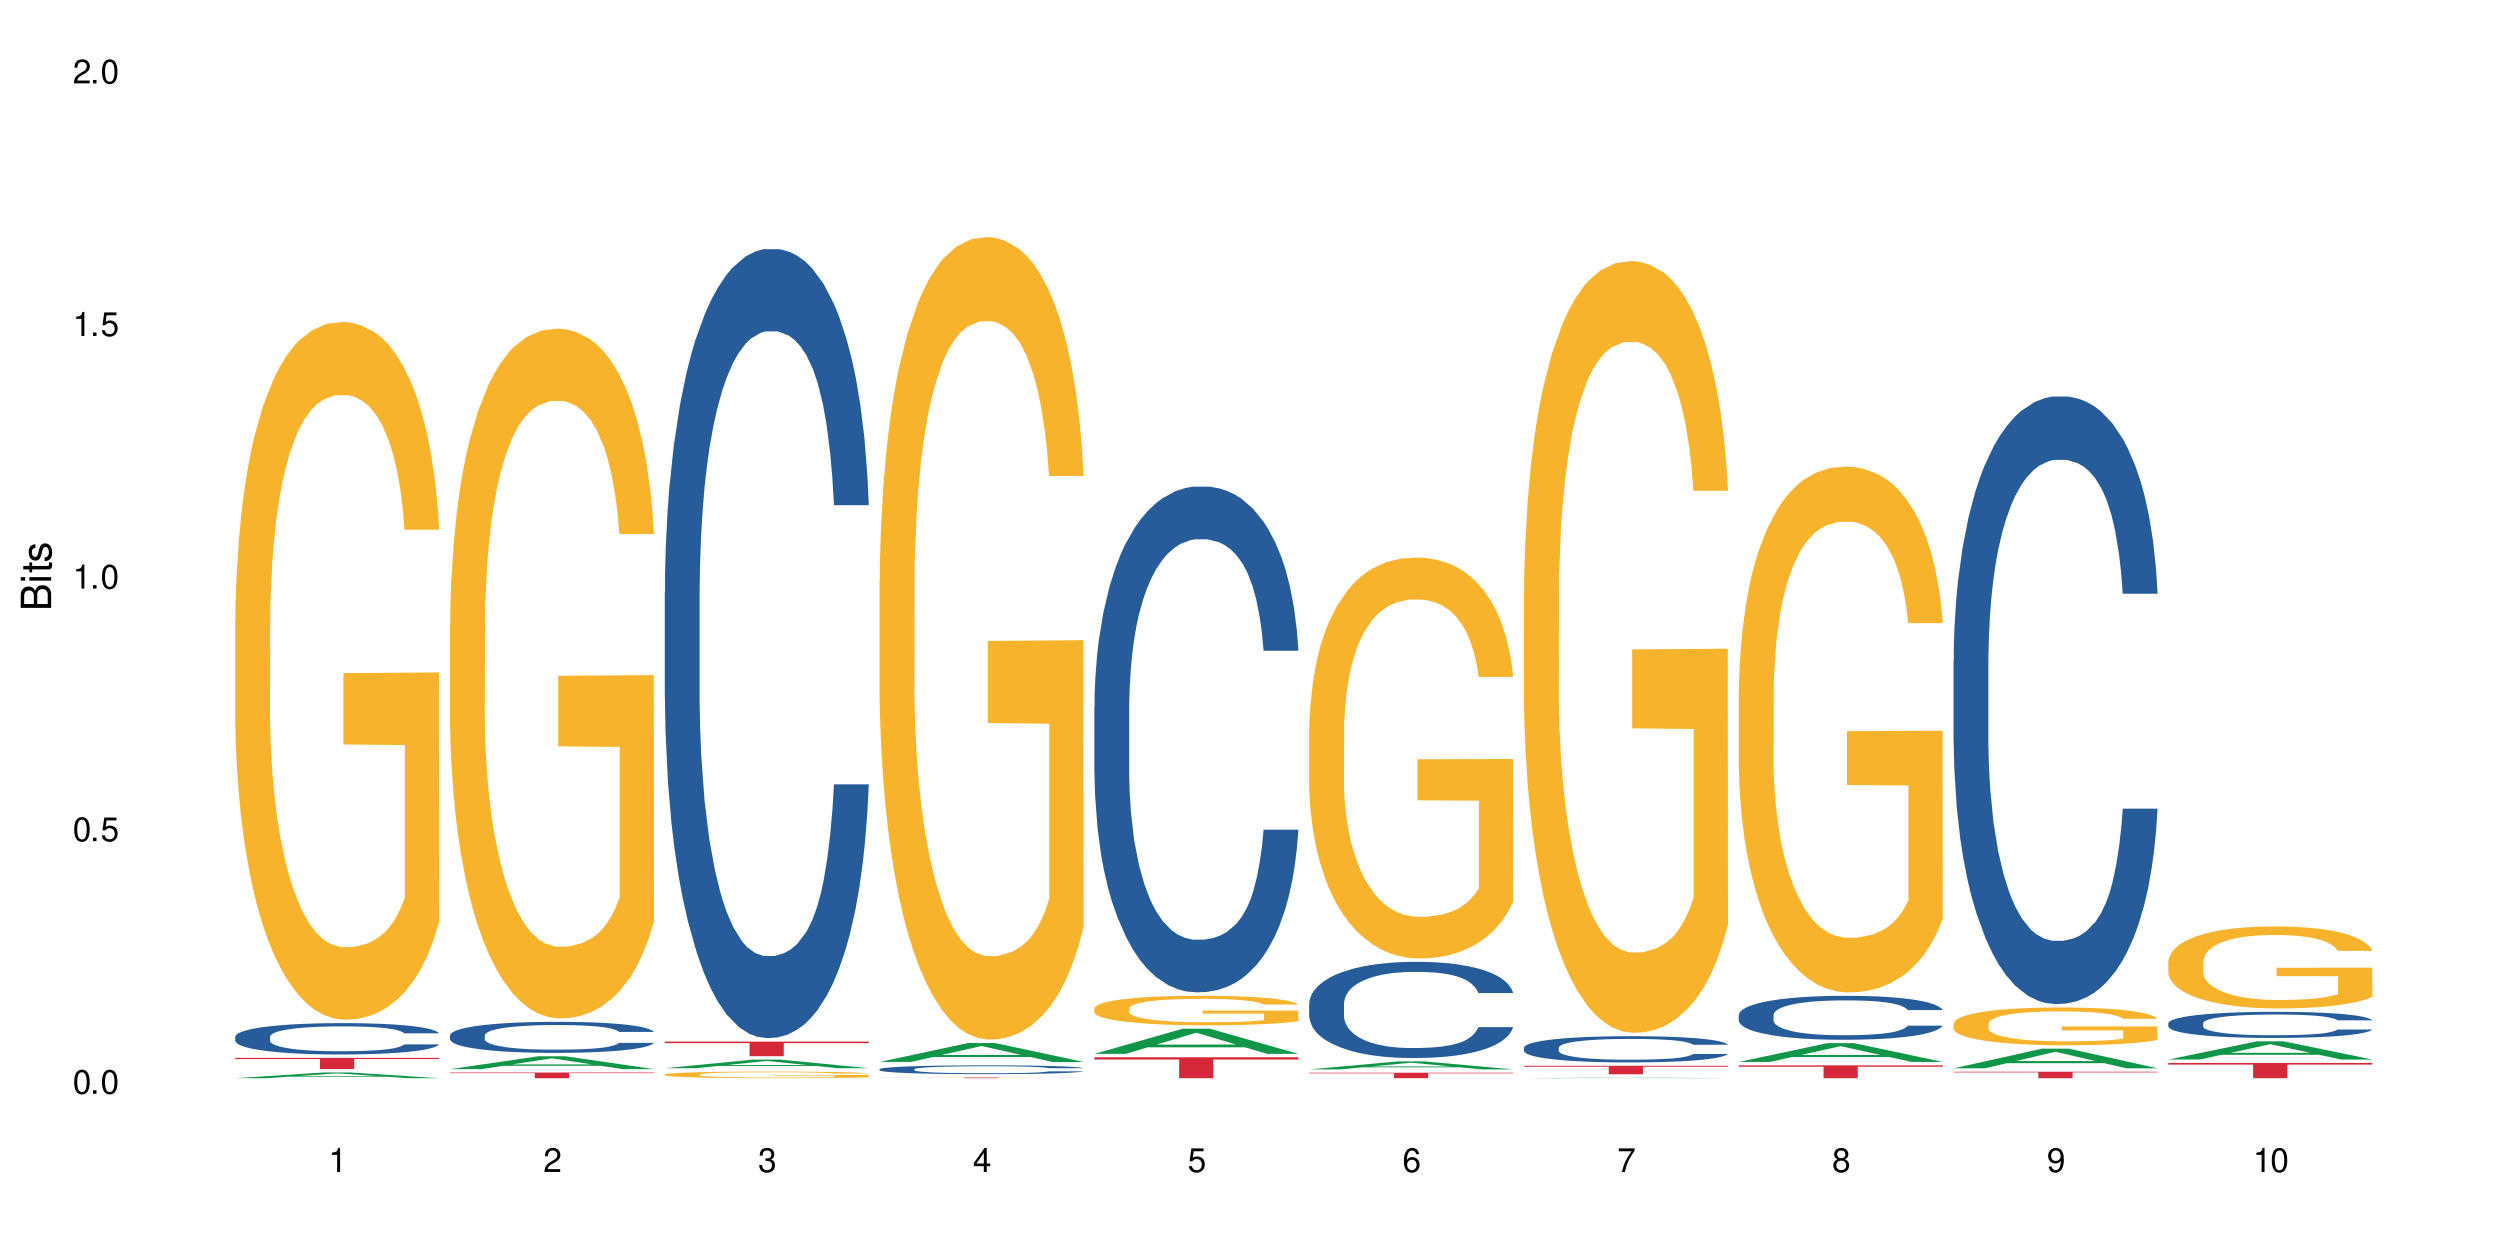 <?xml version="1.0" encoding="UTF-8"?>
<svg xmlns="http://www.w3.org/2000/svg" xmlns:xlink="http://www.w3.org/1999/xlink" width="720" height="360" viewBox="0 0 720 360">
<defs>
<g>
<g id="glyph-0-0">
</g>
<g id="glyph-0-1">
<path d="M 2.641 -6.938 C 2 -6.938 1.422 -6.656 1.078 -6.172 C 0.641 -5.562 0.406 -4.641 0.406 -3.359 C 0.406 -1.016 1.188 0.219 2.641 0.219 C 4.078 0.219 4.859 -1.016 4.859 -3.297 C 4.859 -4.641 4.656 -5.547 4.203 -6.172 C 3.844 -6.656 3.281 -6.938 2.641 -6.938 Z M 2.641 -6.188 C 3.547 -6.188 4 -5.25 4 -3.375 C 4 -1.406 3.562 -0.484 2.625 -0.484 C 1.734 -0.484 1.281 -1.438 1.281 -3.344 C 1.281 -5.25 1.734 -6.188 2.641 -6.188 Z M 2.641 -6.188 "/>
</g>
<g id="glyph-0-2">
<path d="M 1.828 -1 L 0.828 -1 L 0.828 0 L 1.828 0 Z M 1.828 -1 "/>
</g>
<g id="glyph-0-3">
<path d="M 4.562 -6.797 L 1.062 -6.797 L 0.547 -3.094 L 1.328 -3.094 C 1.719 -3.562 2.047 -3.734 2.578 -3.734 C 3.484 -3.734 4.062 -3.109 4.062 -2.094 C 4.062 -1.125 3.484 -0.531 2.578 -0.531 C 1.828 -0.531 1.375 -0.906 1.188 -1.672 L 0.328 -1.672 C 0.453 -1.109 0.547 -0.844 0.75 -0.594 C 1.125 -0.078 1.828 0.219 2.594 0.219 C 3.969 0.219 4.922 -0.781 4.922 -2.219 C 4.922 -3.562 4.031 -4.484 2.719 -4.484 C 2.25 -4.484 1.859 -4.359 1.469 -4.062 L 1.734 -5.969 L 4.562 -5.969 Z M 4.562 -6.797 "/>
</g>
<g id="glyph-0-4">
<path d="M 2.484 -4.938 L 2.484 0 L 3.328 0 L 3.328 -6.938 L 2.766 -6.938 C 2.469 -5.875 2.281 -5.734 0.984 -5.562 L 0.984 -4.938 Z M 2.484 -4.938 "/>
</g>
<g id="glyph-0-5">
<path d="M 4.859 -0.828 L 1.281 -0.828 C 1.359 -1.406 1.672 -1.781 2.5 -2.281 L 3.469 -2.828 C 4.406 -3.344 4.906 -4.062 4.906 -4.906 C 4.906 -5.484 4.672 -6.031 4.266 -6.406 C 3.859 -6.766 3.375 -6.938 2.719 -6.938 C 1.859 -6.938 1.219 -6.625 0.844 -6.031 C 0.609 -5.672 0.5 -5.234 0.484 -4.531 L 1.328 -4.531 C 1.359 -5.016 1.406 -5.281 1.531 -5.516 C 1.75 -5.938 2.188 -6.203 2.703 -6.203 C 3.469 -6.203 4.031 -5.641 4.031 -4.891 C 4.031 -4.344 3.719 -3.859 3.125 -3.516 L 2.234 -3 C 0.812 -2.172 0.406 -1.531 0.328 -0.016 L 4.859 -0.016 Z M 4.859 -0.828 "/>
</g>
<g id="glyph-0-6">
<path d="M 2.125 -3.188 L 2.578 -3.188 C 3.5 -3.188 3.984 -2.766 3.984 -1.922 C 3.984 -1.062 3.469 -0.531 2.594 -0.531 C 1.656 -0.531 1.203 -1 1.156 -2.016 L 0.312 -2.016 C 0.344 -1.453 0.438 -1.094 0.609 -0.781 C 0.953 -0.109 1.625 0.219 2.547 0.219 C 3.953 0.219 4.859 -0.625 4.859 -1.938 C 4.859 -2.828 4.516 -3.297 3.703 -3.594 C 4.344 -3.844 4.656 -4.328 4.656 -5.031 C 4.656 -6.219 3.875 -6.938 2.578 -6.938 C 1.203 -6.938 0.484 -6.172 0.453 -4.703 L 1.297 -4.703 C 1.312 -5.125 1.344 -5.359 1.453 -5.578 C 1.641 -5.969 2.062 -6.203 2.594 -6.203 C 3.344 -6.203 3.797 -5.75 3.797 -5 C 3.797 -4.516 3.609 -4.219 3.25 -4.047 C 3.016 -3.953 2.703 -3.922 2.125 -3.906 Z M 2.125 -3.188 "/>
</g>
<g id="glyph-0-7">
<path d="M 3.141 -1.672 L 3.141 0 L 3.984 0 L 3.984 -1.672 L 4.984 -1.672 L 4.984 -2.438 L 3.984 -2.438 L 3.984 -6.938 L 3.359 -6.938 L 0.266 -2.578 L 0.266 -1.672 Z M 3.141 -2.438 L 1 -2.438 L 3.141 -5.5 Z M 3.141 -2.438 "/>
</g>
<g id="glyph-0-8">
<path d="M 4.781 -5.125 C 4.609 -6.266 3.891 -6.938 2.844 -6.938 C 2.094 -6.938 1.422 -6.578 1.031 -5.953 C 0.594 -5.266 0.406 -4.422 0.406 -3.172 C 0.406 -2 0.578 -1.25 0.984 -0.641 C 1.359 -0.078 1.953 0.219 2.703 0.219 C 3.984 0.219 4.922 -0.75 4.922 -2.094 C 4.922 -3.375 4.062 -4.281 2.844 -4.281 C 2.172 -4.281 1.641 -4.031 1.281 -3.516 C 1.281 -5.234 1.828 -6.188 2.797 -6.188 C 3.391 -6.188 3.797 -5.797 3.938 -5.125 Z M 2.734 -3.531 C 3.547 -3.531 4.062 -2.953 4.062 -2.031 C 4.062 -1.156 3.484 -0.531 2.703 -0.531 C 1.922 -0.531 1.328 -1.188 1.328 -2.078 C 1.328 -2.938 1.906 -3.531 2.734 -3.531 Z M 2.734 -3.531 "/>
</g>
<g id="glyph-0-9">
<path d="M 4.984 -6.797 L 0.438 -6.797 L 0.438 -5.969 L 4.109 -5.969 C 2.5 -3.656 1.828 -2.234 1.328 0 L 2.219 0 C 2.594 -2.172 3.453 -4.047 4.984 -6.094 Z M 4.984 -6.797 "/>
</g>
<g id="glyph-0-10">
<path d="M 3.75 -3.656 C 4.469 -4.094 4.688 -4.438 4.688 -5.078 C 4.688 -6.172 3.844 -6.938 2.641 -6.938 C 1.438 -6.938 0.594 -6.172 0.594 -5.094 C 0.594 -4.438 0.812 -4.094 1.516 -3.656 C 0.734 -3.266 0.359 -2.703 0.359 -1.922 C 0.359 -0.656 1.281 0.219 2.641 0.219 C 3.984 0.219 4.922 -0.656 4.922 -1.922 C 4.922 -2.703 4.531 -3.266 3.75 -3.656 Z M 2.641 -6.188 C 3.359 -6.188 3.812 -5.75 3.812 -5.062 C 3.812 -4.406 3.344 -3.984 2.641 -3.984 C 1.922 -3.984 1.453 -4.406 1.453 -5.078 C 1.453 -5.75 1.922 -6.188 2.641 -6.188 Z M 2.641 -3.266 C 3.484 -3.266 4.062 -2.719 4.062 -1.906 C 4.062 -1.078 3.484 -0.531 2.625 -0.531 C 1.797 -0.531 1.219 -1.094 1.219 -1.906 C 1.219 -2.719 1.781 -3.266 2.641 -3.266 Z M 2.641 -3.266 "/>
</g>
<g id="glyph-0-11">
<path d="M 0.516 -1.578 C 0.672 -0.453 1.406 0.219 2.438 0.219 C 3.188 0.219 3.859 -0.141 4.266 -0.766 C 4.688 -1.453 4.891 -2.297 4.891 -3.547 C 4.891 -4.719 4.703 -5.453 4.312 -6.078 C 3.938 -6.641 3.344 -6.938 2.594 -6.938 C 1.297 -6.938 0.359 -5.969 0.359 -4.625 C 0.359 -3.344 1.234 -2.453 2.453 -2.453 C 3.094 -2.453 3.578 -2.672 4.016 -3.203 C 4 -1.484 3.469 -0.531 2.5 -0.531 C 1.906 -0.531 1.484 -0.906 1.359 -1.578 Z M 2.578 -6.203 C 3.375 -6.203 3.969 -5.531 3.969 -4.641 C 3.969 -3.797 3.391 -3.188 2.547 -3.188 C 1.734 -3.188 1.234 -3.766 1.234 -4.688 C 1.234 -5.562 1.797 -6.203 2.578 -6.203 Z M 2.578 -6.203 "/>
</g>
<g id="glyph-1-0">
</g>
<g id="glyph-1-1">
<path d="M 0 -0.953 L 0 -4.891 C 0 -5.719 -0.234 -6.344 -0.734 -6.797 C -1.188 -7.234 -1.812 -7.469 -2.5 -7.469 C -3.547 -7.469 -4.188 -7 -4.625 -5.875 C -4.984 -6.688 -5.625 -7.094 -6.531 -7.094 C -7.172 -7.094 -7.734 -6.859 -8.141 -6.391 C -8.562 -5.922 -8.75 -5.344 -8.75 -4.5 L -8.75 -0.953 Z M -4.984 -2.062 L -7.766 -2.062 L -7.766 -4.219 C -7.766 -4.844 -7.688 -5.203 -7.453 -5.5 C -7.219 -5.812 -6.859 -5.969 -6.375 -5.969 C -5.891 -5.969 -5.531 -5.812 -5.297 -5.5 C -5.062 -5.203 -4.984 -4.844 -4.984 -4.219 Z M -0.984 -2.062 L -4 -2.062 L -4 -4.781 C -4 -5.766 -3.438 -6.359 -2.484 -6.359 C -1.547 -6.359 -0.984 -5.766 -0.984 -4.781 Z M -0.984 -2.062 "/>
</g>
<g id="glyph-1-2">
<path d="M -6.281 -1.797 L -6.281 -0.797 L 0 -0.797 L 0 -1.797 Z M -8.75 -1.797 L -8.75 -0.797 L -7.484 -0.797 L -7.484 -1.797 Z M -8.75 -1.797 "/>
</g>
<g id="glyph-1-3">
<path d="M -6.281 -3.047 L -6.281 -2.016 L -8.016 -2.016 L -8.016 -1.016 L -6.281 -1.016 L -6.281 -0.172 L -5.469 -0.172 L -5.469 -1.016 L -0.719 -1.016 C -0.078 -1.016 0.281 -1.453 0.281 -2.234 C 0.281 -2.5 0.25 -2.719 0.188 -3.047 L -0.641 -3.047 C -0.609 -2.906 -0.594 -2.766 -0.594 -2.562 C -0.594 -2.141 -0.719 -2.016 -1.156 -2.016 L -5.469 -2.016 L -5.469 -3.047 Z M -6.281 -3.047 "/>
</g>
<g id="glyph-1-4">
<path d="M -4.531 -5.25 C -5.766 -5.25 -6.469 -4.422 -6.469 -2.969 C -6.469 -1.516 -5.719 -0.562 -4.547 -0.562 C -3.562 -0.562 -3.094 -1.062 -2.734 -2.562 L -2.516 -3.484 C -2.344 -4.188 -2.094 -4.469 -1.641 -4.469 C -1.047 -4.469 -0.641 -3.875 -0.641 -3 C -0.641 -2.453 -0.797 -2 -1.062 -1.75 C -1.25 -1.594 -1.422 -1.531 -1.875 -1.469 L -1.875 -0.406 C -0.422 -0.453 0.281 -1.266 0.281 -2.922 C 0.281 -4.5 -0.5 -5.516 -1.719 -5.516 C -2.656 -5.516 -3.172 -4.984 -3.469 -3.734 L -3.703 -2.766 C -3.891 -1.953 -4.156 -1.609 -4.594 -1.609 C -5.188 -1.609 -5.547 -2.125 -5.547 -2.938 C -5.547 -3.75 -5.203 -4.172 -4.531 -4.203 Z M -4.531 -5.25 "/>
</g>
</g>
</defs>
<rect x="-72" y="-36" width="864" height="432" fill="rgb(100%, 100%, 100%)" fill-opacity="1"/>
<path fill-rule="nonzero" fill="rgb(6.275%, 58.824%, 28.235%)" fill-opacity="1" d="M 67.73 310.523 L 67.793 310.52 L 93.223 308.867 L 100.945 308.867 L 126.5 310.523 L 117.52 310.523 L 111.117 310.09 L 83.051 310.09 L 76.773 310.523 L 67.73 310.523 L 85.75 309.914 L 108.543 309.91 L 97.176 309.137 L 97.051 309.137 L 96.926 309.141 L 85.688 309.91 L 85.75 309.914 Z M 67.73 310.523 "/>
<path fill-rule="nonzero" fill="rgb(14.51%, 36.078%, 60%)" fill-opacity="1" d="M 67.73 298.59 L 67.801 298.582 L 67.801 298.387 L 68.02 298.074 L 68.52 297.676 L 69.02 297.406 L 70.312 296.918 L 72.102 296.449 L 73.965 296.086 L 75.328 295.871 L 76.547 295.707 L 79.34 295.402 L 81.133 295.246 L 83.066 295.105 L 85.434 294.965 L 87.152 294.883 L 91.023 294.75 L 93.891 294.691 L 96.113 294.668 L 100.914 294.668 L 103.781 294.699 L 105.859 294.742 L 108.152 294.809 L 110.086 294.883 L 113.457 295.062 L 116.465 295.293 L 117.828 295.426 L 119.977 295.68 L 121.625 295.93 L 122.773 296.145 L 124.062 296.449 L 125.207 296.82 L 126.07 297.238 L 126.5 297.594 L 116.465 297.594 L 115.965 297.266 L 115.391 297.008 L 114.316 296.672 L 113.238 296.434 L 111.734 296.191 L 110.375 296.035 L 108.512 295.879 L 106.863 295.781 L 105.141 295.707 L 103.492 295.656 L 100.34 295.605 L 96.684 295.605 L 95.324 295.625 L 92.527 295.691 L 91.023 295.746 L 88.871 295.863 L 87.367 295.969 L 85.578 296.137 L 84.359 296.273 L 82.852 296.488 L 81.777 296.68 L 80.559 296.953 L 79.844 297.156 L 79.199 297.387 L 78.625 297.66 L 78.195 297.949 L 77.906 298.254 L 77.766 298.551 L 77.766 299.828 L 77.906 300.125 L 78.266 300.473 L 79.199 300.973 L 80.559 301.41 L 82.137 301.758 L 83.641 302.004 L 84.5 302.121 L 85.648 302.254 L 87.441 302.418 L 90.02 302.582 L 91.523 302.648 L 93.816 302.715 L 96.184 302.746 L 99.336 302.746 L 102.133 302.715 L 103.996 302.672 L 105.93 302.605 L 108.582 302.465 L 110.23 302.336 L 111.664 302.18 L 112.738 302.02 L 113.457 301.891 L 114.531 301.633 L 115.391 301.355 L 116.035 301.066 L 116.465 300.785 L 126.5 300.785 L 126.07 301.113 L 125.422 301.438 L 124.777 301.676 L 123.777 301.965 L 122.629 302.219 L 120.98 302.508 L 119.617 302.699 L 117.828 302.902 L 116.18 303.059 L 114.387 303.199 L 111.734 303.363 L 110.016 303.449 L 108.152 303.523 L 105.93 303.586 L 103.137 303.645 L 100.125 303.68 L 97.328 303.688 L 94.32 303.672 L 92.098 303.637 L 89.16 303.562 L 85.504 303.414 L 82.852 303.258 L 80.773 303.102 L 78.984 302.938 L 76.977 302.715 L 74.395 302.352 L 72.82 302.07 L 71.746 301.84 L 70.527 301.52 L 69.664 301.23 L 68.664 300.77 L 67.945 300.184 L 67.73 299.73 Z M 67.73 298.59 "/>
<path fill-rule="nonzero" fill="rgb(96.863%, 70.196%, 16.863%)" fill-opacity="1" d="M 67.73 178.801 L 67.801 178.617 L 67.801 174.945 L 68.09 166.688 L 68.805 155.309 L 69.738 145.949 L 70.742 138.605 L 71.387 134.75 L 72.461 129.246 L 73.395 125.207 L 75.758 116.949 L 78.77 109.242 L 80.418 105.938 L 82.281 102.816 L 84.93 99.328 L 86.148 98.043 L 89.875 95.109 L 94.105 93.273 L 98.762 92.723 L 100.914 92.906 L 103.852 93.641 L 107.863 95.66 L 110.16 97.492 L 111.949 99.328 L 113.812 101.715 L 116.105 105.387 L 118.258 109.789 L 119.977 114.195 L 121.695 119.703 L 123.129 125.574 L 124.348 132 L 125.422 139.707 L 126.07 146.133 L 126.5 152.555 L 116.535 152.555 L 115.965 146.133 L 115.32 141.176 L 114.242 135.117 L 113.168 130.715 L 112.094 127.227 L 110.086 122.453 L 108.367 119.52 L 106.215 116.949 L 104.137 115.297 L 101.773 114.195 L 100.34 113.828 L 96.543 113.828 L 93.102 115.113 L 91.094 116.582 L 89.66 118.051 L 87.656 120.805 L 86.438 123.004 L 85.719 124.473 L 83.57 130.164 L 82.137 135.301 L 81.348 138.789 L 80.344 144.297 L 79.629 149.25 L 78.84 156.594 L 78.41 162.098 L 77.836 174.578 L 77.766 207.617 L 77.98 214.59 L 78.41 222.117 L 78.984 228.723 L 79.844 235.695 L 80.703 241.02 L 82.207 248.176 L 83.496 252.949 L 84.5 256.07 L 86.438 261.023 L 87.227 262.676 L 89.09 265.98 L 91.023 268.551 L 93.387 270.754 L 95.18 271.855 L 98.047 272.77 L 101.703 272.77 L 106 271.672 L 108.727 270.203 L 110.59 268.734 L 111.809 267.449 L 113.312 265.43 L 114.387 263.594 L 115.391 261.574 L 116.609 258.457 L 116.609 214.59 L 98.906 214.406 L 98.906 193.852 L 126.426 193.668 L 126.5 265.43 L 124.992 270.387 L 123.129 275.156 L 121.34 278.828 L 119.477 281.949 L 116.824 285.434 L 114.672 287.637 L 111.375 290.207 L 108.367 291.859 L 105.215 292.961 L 102.418 293.512 L 99.121 293.695 L 96.184 293.328 L 93.031 292.227 L 90.52 290.758 L 88.227 288.922 L 85.934 286.535 L 83.066 282.684 L 81.203 279.562 L 79.27 275.707 L 77.336 271.121 L 75.613 266.164 L 74.469 262.309 L 73.32 257.906 L 72.102 252.398 L 70.957 246.16 L 70.098 240.469 L 69.309 234.047 L 68.734 227.988 L 68.16 219.73 L 67.875 213.121 L 67.73 207.434 Z M 67.73 178.801 "/>
<path fill-rule="nonzero" fill="rgb(83.922%, 15.686%, 22.353%)" fill-opacity="1" d="M 67.73 304.66 L 126.5 304.66 L 126.5 305.004 L 102.008 305.008 L 102.008 307.895 L 92.152 307.895 L 92.152 305.012 L 92.008 305.004 L 67.73 305.004 Z M 67.73 304.66 "/>
<path fill-rule="nonzero" fill="rgb(6.275%, 58.824%, 28.235%)" fill-opacity="1" d="M 129.594 307.914 L 129.656 307.91 L 155.082 304.199 L 162.805 304.199 L 188.359 307.918 L 179.383 307.918 L 172.977 306.945 L 144.91 306.945 L 138.633 307.914 L 129.594 307.914 L 147.613 306.543 L 170.402 306.543 L 159.039 304.805 L 158.914 304.801 L 158.789 304.812 L 147.547 306.543 L 147.613 306.543 Z M 129.594 307.914 "/>
<path fill-rule="nonzero" fill="rgb(14.51%, 36.078%, 60%)" fill-opacity="1" d="M 129.594 298.18 L 129.664 298.172 L 129.664 297.977 L 129.879 297.664 L 130.379 297.273 L 130.883 297.004 L 132.172 296.523 L 133.965 296.059 L 135.828 295.699 L 137.188 295.484 L 138.406 295.324 L 141.203 295.02 L 142.992 294.867 L 144.93 294.727 L 147.293 294.59 L 149.016 294.508 L 152.883 294.375 L 155.75 294.32 L 157.973 294.293 L 162.773 294.293 L 165.641 294.328 L 167.719 294.367 L 170.012 294.434 L 171.949 294.508 L 175.316 294.688 L 178.324 294.914 L 179.688 295.047 L 181.836 295.297 L 183.484 295.543 L 184.633 295.754 L 185.922 296.059 L 187.07 296.426 L 187.93 296.84 L 188.359 297.191 L 178.324 297.191 L 177.824 296.867 L 177.25 296.613 L 176.176 296.277 L 175.102 296.043 L 173.598 295.805 L 172.234 295.648 L 170.371 295.496 L 168.723 295.395 L 167.004 295.324 L 165.355 295.273 L 162.199 295.227 L 158.547 295.227 L 157.184 295.242 L 154.391 295.305 L 152.883 295.363 L 150.734 295.477 L 149.23 295.586 L 147.438 295.746 L 146.219 295.887 L 144.715 296.098 L 143.641 296.285 L 142.422 296.555 L 141.703 296.758 L 141.059 296.988 L 140.484 297.258 L 140.055 297.543 L 139.77 297.844 L 139.625 298.141 L 139.625 299.406 L 139.77 299.699 L 140.129 300.043 L 141.059 300.539 L 142.422 300.973 L 143.996 301.316 L 145.504 301.559 L 146.363 301.676 L 147.508 301.805 L 149.301 301.969 L 151.879 302.133 L 153.387 302.195 L 155.68 302.262 L 158.043 302.293 L 161.199 302.293 L 163.992 302.262 L 165.855 302.223 L 167.789 302.156 L 170.441 302.016 L 172.09 301.887 L 173.523 301.73 L 174.598 301.578 L 175.316 301.445 L 176.391 301.191 L 177.25 300.914 L 177.895 300.629 L 178.324 300.352 L 188.359 300.352 L 187.93 300.68 L 187.285 300.996 L 186.641 301.234 L 185.637 301.52 L 184.488 301.773 L 182.84 302.059 L 181.48 302.246 L 179.688 302.449 L 178.039 302.605 L 176.246 302.742 L 173.598 302.906 L 171.875 302.988 L 170.012 303.062 L 167.789 303.129 L 164.996 303.184 L 161.984 303.219 L 159.191 303.227 L 156.18 303.211 L 153.957 303.176 L 151.02 303.102 L 147.367 302.957 L 144.715 302.801 L 142.637 302.645 L 140.844 302.484 L 138.836 302.262 L 136.258 301.902 L 134.68 301.625 L 133.605 301.398 L 132.387 301.078 L 131.527 300.793 L 130.523 300.336 L 129.809 299.754 L 129.594 299.309 Z M 129.594 298.18 "/>
<path fill-rule="nonzero" fill="rgb(96.863%, 70.196%, 16.863%)" fill-opacity="1" d="M 129.594 179.738 L 129.664 179.559 L 129.664 175.93 L 129.949 167.766 L 130.668 156.516 L 131.598 147.262 L 132.602 140.004 L 133.246 136.195 L 134.32 130.75 L 135.254 126.758 L 137.617 118.594 L 140.629 110.973 L 142.277 107.707 L 144.141 104.625 L 146.793 101.176 L 148.012 99.906 L 151.738 97.004 L 155.965 95.188 L 160.625 94.645 L 162.773 94.824 L 165.711 95.551 L 169.727 97.547 L 172.02 99.363 L 173.812 101.176 L 175.676 103.535 L 177.969 107.164 L 180.117 111.52 L 181.836 115.871 L 183.559 121.316 L 184.992 127.121 L 186.211 133.473 L 187.285 141.094 L 187.93 147.445 L 188.359 153.793 L 178.398 153.793 L 177.824 147.445 L 177.18 142.543 L 176.105 136.559 L 175.031 132.203 L 173.953 128.754 L 171.949 124.039 L 170.227 121.133 L 168.078 118.594 L 166 116.961 L 163.633 115.871 L 162.199 115.512 L 158.402 115.512 L 154.961 116.781 L 152.957 118.23 L 151.523 119.684 L 149.516 122.406 L 148.297 124.582 L 147.582 126.035 L 145.43 131.656 L 143.996 136.738 L 143.207 140.188 L 142.207 145.629 L 141.488 150.527 L 140.699 157.785 L 140.27 163.23 L 139.695 175.566 L 139.625 208.227 L 139.84 215.121 L 140.27 222.559 L 140.844 229.09 L 141.703 235.984 L 142.562 241.246 L 144.07 248.324 L 145.359 253.043 L 146.363 256.125 L 148.297 261.023 L 149.086 262.656 L 150.949 265.922 L 152.883 268.465 L 155.25 270.641 L 157.039 271.73 L 159.906 272.637 L 163.562 272.637 L 167.863 271.547 L 170.586 270.098 L 172.449 268.645 L 173.668 267.375 L 175.172 265.379 L 176.246 263.566 L 177.25 261.57 L 178.469 258.484 L 178.469 215.121 L 160.766 214.938 L 160.766 194.617 L 188.289 194.438 L 188.359 265.379 L 186.855 270.277 L 184.992 274.996 L 183.199 278.625 L 181.336 281.711 L 178.684 285.156 L 176.535 287.332 L 173.238 289.875 L 170.227 291.508 L 167.074 292.594 L 164.277 293.141 L 160.984 293.32 L 158.043 292.957 L 154.891 291.871 L 152.383 290.418 L 150.09 288.605 L 147.797 286.246 L 144.93 282.434 L 143.066 279.352 L 141.129 275.539 L 139.195 271.004 L 137.477 266.105 L 136.328 262.297 L 135.184 257.941 L 133.965 252.496 L 132.816 246.328 L 131.957 240.703 L 131.168 234.352 L 130.594 228.367 L 130.023 220.199 L 129.734 213.668 L 129.594 208.043 Z M 129.594 179.738 "/>
<path fill-rule="nonzero" fill="rgb(83.922%, 15.686%, 22.353%)" fill-opacity="1" d="M 129.594 308.891 L 188.359 308.891 L 188.359 309.066 L 163.867 309.066 L 163.867 310.523 L 154.012 310.523 L 154.012 309.066 L 129.594 309.066 Z M 129.594 308.891 "/>
<path fill-rule="nonzero" fill="rgb(6.275%, 58.824%, 28.235%)" fill-opacity="1" d="M 191.453 307.641 L 191.516 307.637 L 216.945 305.156 L 224.668 305.156 L 250.219 307.641 L 241.242 307.641 L 234.84 306.992 L 206.773 306.992 L 200.492 307.641 L 191.453 307.641 L 209.473 306.727 L 232.266 306.723 L 220.898 305.562 L 220.773 305.562 L 220.648 305.566 L 209.41 306.723 L 209.473 306.727 Z M 191.453 307.641 "/>
<path fill-rule="nonzero" fill="rgb(14.51%, 36.078%, 60%)" fill-opacity="1" d="M 191.453 170.633 L 191.523 170.426 L 191.523 165.441 L 191.738 157.547 L 192.242 147.578 L 192.742 140.723 L 194.031 128.469 L 195.824 116.629 L 197.688 107.488 L 199.051 102.09 L 200.27 97.934 L 203.062 90.25 L 204.855 86.305 L 206.789 82.773 L 209.156 79.242 L 210.875 77.164 L 214.746 73.84 L 217.613 72.387 L 219.832 71.766 L 224.637 71.766 L 227.5 72.594 L 229.582 73.633 L 231.875 75.293 L 233.809 77.164 L 237.176 81.734 L 240.188 87.551 L 241.547 90.871 L 243.699 97.312 L 245.348 103.543 L 246.492 108.945 L 247.785 116.629 L 248.93 125.977 L 249.789 136.57 L 250.219 145.5 L 240.188 145.5 L 239.684 137.191 L 239.113 130.754 L 238.035 122.238 L 236.961 116.215 L 235.457 110.191 L 234.094 106.242 L 232.23 102.297 L 230.582 99.805 L 228.863 97.934 L 227.215 96.688 L 224.062 95.441 L 220.406 95.441 L 219.043 95.859 L 216.25 97.52 L 214.746 98.973 L 212.594 101.883 L 211.09 104.582 L 209.297 108.734 L 208.078 112.266 L 206.574 117.668 L 205.5 122.445 L 204.281 129.301 L 203.566 134.492 L 202.918 140.309 L 202.348 147.164 L 201.918 154.434 L 201.629 162.117 L 201.484 169.594 L 201.484 201.789 L 201.629 209.266 L 201.988 217.992 L 202.918 230.66 L 204.281 241.672 L 205.859 250.395 L 207.363 256.625 L 208.223 259.531 L 209.371 262.855 L 211.16 267.012 L 213.742 271.164 L 215.246 272.828 L 217.539 274.488 L 219.906 275.32 L 223.059 275.32 L 225.852 274.488 L 227.715 273.449 L 229.652 271.789 L 232.305 268.258 L 233.953 264.934 L 235.387 260.988 L 236.461 257.039 L 237.176 253.719 L 238.254 247.277 L 239.113 240.215 L 239.758 232.945 L 240.188 225.883 L 250.219 225.883 L 249.789 234.191 L 249.145 242.293 L 248.5 248.316 L 247.496 255.586 L 246.352 262.027 L 244.703 269.297 L 243.34 274.074 L 241.547 279.266 L 239.898 283.211 L 238.109 286.742 L 235.457 290.898 L 233.738 292.973 L 231.875 294.844 L 229.652 296.504 L 226.855 297.961 L 223.848 298.789 L 221.051 298.996 L 218.043 298.582 L 215.82 297.75 L 212.883 295.883 L 209.227 292.145 L 206.574 288.195 L 204.496 284.25 L 202.703 280.098 L 200.699 274.488 L 198.117 265.348 L 196.543 258.285 L 195.465 252.473 L 194.246 244.371 L 193.387 237.102 L 192.383 225.469 L 191.668 210.723 L 191.453 199.297 Z M 191.453 170.633 "/>
<path fill-rule="nonzero" fill="rgb(96.863%, 70.196%, 16.863%)" fill-opacity="1" d="M 191.453 309.434 L 191.523 309.43 L 191.523 309.395 L 191.812 309.316 L 192.527 309.211 L 193.461 309.121 L 194.461 309.051 L 195.109 309.016 L 196.184 308.961 L 197.113 308.922 L 199.48 308.844 L 202.488 308.773 L 204.137 308.742 L 206 308.711 L 208.652 308.676 L 209.871 308.664 L 213.598 308.637 L 217.828 308.621 L 222.484 308.613 L 224.637 308.617 L 227.574 308.625 L 231.586 308.645 L 233.879 308.66 L 235.672 308.676 L 237.535 308.699 L 239.828 308.734 L 241.98 308.777 L 243.699 308.82 L 245.418 308.871 L 246.852 308.926 L 248.07 308.988 L 249.145 309.062 L 249.789 309.121 L 250.219 309.184 L 240.258 309.184 L 239.684 309.121 L 239.039 309.074 L 237.965 309.016 L 236.891 308.977 L 235.816 308.941 L 233.809 308.898 L 232.09 308.871 L 229.938 308.844 L 227.859 308.828 L 225.496 308.82 L 224.062 308.816 L 220.262 308.816 L 216.824 308.828 L 214.816 308.84 L 213.383 308.855 L 211.375 308.883 L 210.156 308.902 L 209.441 308.918 L 207.293 308.969 L 205.859 309.02 L 205.07 309.051 L 204.066 309.105 L 203.348 309.152 L 202.562 309.223 L 202.133 309.273 L 201.559 309.391 L 201.484 309.707 L 201.703 309.773 L 202.133 309.844 L 202.703 309.906 L 203.566 309.973 L 204.426 310.023 L 205.93 310.09 L 207.219 310.137 L 208.223 310.168 L 210.156 310.215 L 210.945 310.23 L 212.809 310.262 L 214.746 310.285 L 217.109 310.305 L 218.902 310.316 L 221.77 310.324 L 225.422 310.324 L 229.723 310.312 L 232.445 310.301 L 234.309 310.285 L 235.527 310.273 L 237.035 310.254 L 238.109 310.238 L 239.113 310.219 L 240.332 310.188 L 240.332 309.773 L 222.629 309.77 L 222.629 309.574 L 250.148 309.574 L 250.219 310.254 L 248.715 310.301 L 246.852 310.348 L 245.059 310.383 L 243.195 310.41 L 240.547 310.445 L 238.395 310.465 L 235.098 310.492 L 232.09 310.508 L 228.934 310.516 L 226.141 310.523 L 222.844 310.523 L 219.906 310.52 L 216.75 310.508 L 214.242 310.496 L 209.656 310.457 L 206.789 310.418 L 204.926 310.391 L 202.992 310.352 L 201.055 310.309 L 199.336 310.262 L 198.191 310.227 L 197.043 310.184 L 195.824 310.133 L 194.68 310.07 L 193.816 310.02 L 193.031 309.957 L 192.457 309.898 L 191.883 309.82 L 191.598 309.758 L 191.453 309.703 Z M 191.453 309.434 "/>
<path fill-rule="nonzero" fill="rgb(83.922%, 15.686%, 22.353%)" fill-opacity="1" d="M 191.453 299.973 L 250.219 299.973 L 250.219 300.422 L 225.727 300.426 L 225.727 304.184 L 215.875 304.184 L 215.875 300.43 L 215.73 300.422 L 191.453 300.422 Z M 191.453 299.973 "/>
<path fill-rule="nonzero" fill="rgb(6.275%, 58.824%, 28.235%)" fill-opacity="1" d="M 253.312 305.84 L 253.375 305.836 L 278.805 300.387 L 286.527 300.387 L 312.082 305.848 L 303.102 305.848 L 296.699 304.422 L 268.633 304.422 L 262.355 305.84 L 253.312 305.84 L 271.332 303.832 L 294.125 303.828 L 282.762 301.277 L 282.633 301.273 L 282.508 301.289 L 271.27 303.828 L 271.332 303.832 Z M 253.312 305.84 "/>
<path fill-rule="nonzero" fill="rgb(14.51%, 36.078%, 60%)" fill-opacity="1" d="M 253.312 307.922 L 253.387 307.918 L 253.387 307.863 L 253.602 307.777 L 254.102 307.664 L 254.605 307.59 L 255.895 307.453 L 257.684 307.32 L 259.547 307.219 L 260.91 307.156 L 262.129 307.109 L 264.922 307.023 L 266.715 306.98 L 268.652 306.941 L 271.016 306.902 L 272.734 306.879 L 276.605 306.844 L 279.473 306.824 L 281.695 306.82 L 286.496 306.82 L 289.363 306.828 L 291.441 306.84 L 293.734 306.859 L 295.668 306.879 L 299.039 306.93 L 302.047 306.996 L 303.41 307.031 L 305.559 307.105 L 307.207 307.172 L 308.355 307.234 L 309.645 307.32 L 310.793 307.422 L 311.652 307.543 L 312.082 307.641 L 302.047 307.641 L 301.547 307.551 L 300.973 307.477 L 299.898 307.383 L 298.824 307.316 L 297.316 307.246 L 295.957 307.203 L 294.094 307.16 L 292.445 307.133 L 290.723 307.109 L 289.074 307.098 L 285.922 307.082 L 282.266 307.082 L 280.906 307.086 L 278.109 307.105 L 276.605 307.121 L 274.457 307.156 L 272.949 307.184 L 271.16 307.23 L 269.941 307.27 L 268.434 307.332 L 267.359 307.383 L 266.141 307.461 L 265.426 307.52 L 264.781 307.582 L 264.207 307.66 L 263.777 307.742 L 263.492 307.828 L 263.348 307.91 L 263.348 308.27 L 263.492 308.352 L 263.848 308.449 L 264.781 308.59 L 266.141 308.715 L 267.719 308.812 L 269.223 308.883 L 270.082 308.914 L 271.23 308.949 L 273.023 308.996 L 275.602 309.043 L 277.105 309.062 L 279.402 309.082 L 281.766 309.09 L 284.918 309.09 L 287.715 309.082 L 289.578 309.07 L 291.512 309.051 L 294.164 309.012 L 295.812 308.973 L 297.246 308.93 L 298.32 308.887 L 299.039 308.848 L 300.113 308.777 L 300.973 308.699 L 301.617 308.617 L 302.047 308.539 L 312.082 308.539 L 311.652 308.633 L 311.008 308.723 L 310.363 308.789 L 309.359 308.871 L 308.211 308.941 L 306.562 309.023 L 305.203 309.074 L 303.41 309.133 L 301.762 309.18 L 299.969 309.219 L 297.316 309.266 L 295.598 309.285 L 293.734 309.309 L 291.512 309.328 L 288.719 309.344 L 285.707 309.352 L 282.914 309.355 L 279.902 309.348 L 277.68 309.34 L 274.742 309.32 L 271.086 309.277 L 268.434 309.234 L 266.355 309.191 L 264.566 309.145 L 262.559 309.082 L 259.98 308.98 L 258.402 308.898 L 257.328 308.836 L 256.109 308.746 L 255.25 308.664 L 254.246 308.535 L 253.527 308.371 L 253.312 308.242 Z M 253.312 307.922 "/>
<path fill-rule="nonzero" fill="rgb(96.863%, 70.196%, 16.863%)" fill-opacity="1" d="M 253.312 167.273 L 253.387 167.062 L 253.387 162.84 L 253.672 153.34 L 254.387 140.254 L 255.32 129.488 L 256.324 121.043 L 256.969 116.609 L 258.043 110.277 L 258.977 105.633 L 261.34 96.133 L 264.352 87.27 L 266 83.469 L 267.863 79.879 L 270.516 75.871 L 271.73 74.391 L 275.461 71.016 L 279.688 68.902 L 284.348 68.27 L 286.496 68.48 L 289.434 69.324 L 293.449 71.648 L 295.742 73.758 L 297.531 75.871 L 299.395 78.613 L 301.691 82.836 L 303.84 87.902 L 305.559 92.969 L 307.281 99.301 L 308.715 106.055 L 309.93 113.445 L 311.008 122.309 L 311.652 129.699 L 312.082 137.086 L 302.121 137.086 L 301.547 129.699 L 300.902 124 L 299.824 117.031 L 298.75 111.965 L 297.676 107.957 L 295.668 102.469 L 293.949 99.09 L 291.801 96.133 L 289.723 94.234 L 287.355 92.969 L 285.922 92.547 L 282.125 92.547 L 278.684 94.023 L 276.676 95.711 L 275.242 97.402 L 273.238 100.566 L 272.02 103.102 L 271.301 104.789 L 269.152 111.332 L 267.719 117.242 L 266.93 121.254 L 265.926 127.586 L 265.211 133.285 L 264.422 141.73 L 263.992 148.062 L 263.418 162.418 L 263.348 200.414 L 263.562 208.434 L 263.992 217.09 L 264.566 224.688 L 265.426 232.711 L 266.285 238.832 L 267.789 247.062 L 269.082 252.551 L 270.082 256.141 L 272.02 261.84 L 272.809 263.742 L 274.672 267.539 L 276.605 270.496 L 278.973 273.027 L 280.762 274.293 L 283.629 275.352 L 287.285 275.352 L 291.586 274.082 L 294.309 272.395 L 296.172 270.707 L 297.391 269.23 L 298.895 266.906 L 299.969 264.797 L 300.973 262.473 L 302.191 258.887 L 302.191 208.434 L 284.488 208.223 L 284.488 184.582 L 312.008 184.371 L 312.082 266.906 L 310.578 272.605 L 308.715 278.094 L 306.922 282.316 L 305.059 285.906 L 302.406 289.914 L 300.258 292.449 L 296.961 295.402 L 293.949 297.305 L 290.797 298.57 L 288 299.203 L 284.703 299.414 L 281.766 298.992 L 278.613 297.727 L 276.105 296.035 L 273.812 293.926 L 271.516 291.184 L 268.652 286.75 L 266.789 283.16 L 264.852 278.727 L 262.918 273.449 L 261.195 267.75 L 260.051 263.316 L 258.902 258.25 L 257.684 251.918 L 256.539 244.742 L 255.68 238.199 L 254.891 230.809 L 254.316 223.844 L 253.742 214.344 L 253.457 206.746 L 253.312 200.203 Z M 253.312 167.273 "/>
<path fill-rule="nonzero" fill="rgb(83.922%, 15.686%, 22.353%)" fill-opacity="1" d="M 253.312 310.328 L 312.082 310.328 L 312.082 310.348 L 287.59 310.348 L 287.59 310.523 L 277.734 310.523 L 277.734 310.348 L 253.312 310.348 Z M 253.312 310.328 "/>
<path fill-rule="nonzero" fill="rgb(6.275%, 58.824%, 28.235%)" fill-opacity="1" d="M 315.176 303.516 L 315.238 303.508 L 340.664 296.258 L 348.387 296.258 L 373.941 303.52 L 364.965 303.52 L 358.559 301.625 L 330.496 301.625 L 324.215 303.516 L 315.176 303.516 L 333.195 300.84 L 355.984 300.832 L 344.621 297.445 L 344.496 297.438 L 344.371 297.457 L 333.133 300.832 L 333.195 300.84 Z M 315.176 303.516 "/>
<path fill-rule="nonzero" fill="rgb(14.51%, 36.078%, 60%)" fill-opacity="1" d="M 315.176 203.527 L 315.246 203.395 L 315.246 200.199 L 315.461 195.141 L 315.961 188.75 L 316.465 184.355 L 317.754 176.5 L 319.547 168.91 L 321.41 163.051 L 322.77 159.59 L 323.988 156.926 L 326.785 152 L 328.578 149.473 L 330.512 147.207 L 332.875 144.945 L 334.598 143.613 L 338.465 141.48 L 341.332 140.551 L 343.555 140.152 L 348.355 140.152 L 351.223 140.684 L 353.301 141.348 L 355.594 142.414 L 357.531 143.613 L 360.898 146.543 L 363.91 150.27 L 365.27 152.398 L 367.422 156.527 L 369.07 160.523 L 370.215 163.984 L 371.504 168.91 L 372.652 174.902 L 373.512 181.691 L 373.941 187.418 L 363.91 187.418 L 363.406 182.09 L 362.832 177.965 L 361.758 172.504 L 360.684 168.645 L 359.18 164.781 L 357.816 162.254 L 355.953 159.723 L 354.305 158.125 L 352.586 156.926 L 350.938 156.129 L 347.785 155.328 L 344.129 155.328 L 342.766 155.594 L 339.973 156.66 L 338.465 157.594 L 336.316 159.457 L 334.812 161.188 L 333.02 163.852 L 331.801 166.113 L 330.297 169.574 L 329.223 172.637 L 328.004 177.031 L 327.285 180.359 L 326.641 184.09 L 326.066 188.48 L 325.637 193.141 L 325.352 198.066 L 325.207 202.863 L 325.207 223.5 L 325.352 228.293 L 325.711 233.883 L 326.641 242.004 L 328.004 249.062 L 329.578 254.656 L 331.086 258.648 L 331.945 260.512 L 333.09 262.645 L 334.883 265.305 L 337.465 267.969 L 338.969 269.035 L 341.262 270.098 L 343.625 270.633 L 346.781 270.633 L 349.574 270.098 L 351.438 269.434 L 353.375 268.367 L 356.023 266.105 L 357.672 263.973 L 359.105 261.445 L 360.184 258.914 L 360.898 256.785 L 361.973 252.656 L 362.832 248.129 L 363.48 243.469 L 363.91 238.945 L 373.941 238.945 L 373.512 244.27 L 372.867 249.461 L 372.223 253.324 L 371.219 257.984 L 370.07 262.109 L 368.422 266.77 L 367.062 269.832 L 365.27 273.16 L 363.621 275.691 L 361.832 277.953 L 359.18 280.617 L 357.457 281.949 L 355.594 283.148 L 353.375 284.211 L 350.578 285.145 L 347.57 285.676 L 344.773 285.809 L 341.762 285.543 L 339.543 285.012 L 336.602 283.812 L 332.949 281.418 L 330.297 278.887 L 328.219 276.355 L 326.426 273.695 L 324.418 270.098 L 321.84 264.242 L 320.262 259.715 L 319.188 255.984 L 317.969 250.793 L 317.109 246.133 L 316.105 238.676 L 315.391 229.223 L 315.176 221.902 Z M 315.176 203.527 "/>
<path fill-rule="nonzero" fill="rgb(96.863%, 70.196%, 16.863%)" fill-opacity="1" d="M 315.176 290.426 L 315.246 290.418 L 315.246 290.262 L 315.531 289.91 L 316.25 289.43 L 317.18 289.035 L 318.184 288.723 L 318.828 288.562 L 319.906 288.328 L 320.836 288.156 L 323.203 287.809 L 326.211 287.48 L 327.859 287.344 L 329.723 287.211 L 332.375 287.062 L 333.594 287.008 L 337.32 286.883 L 341.547 286.805 L 346.207 286.781 L 348.355 286.789 L 351.297 286.82 L 355.309 286.906 L 357.602 286.984 L 359.395 287.062 L 361.258 287.164 L 363.551 287.32 L 365.699 287.504 L 367.422 287.691 L 369.141 287.926 L 370.574 288.172 L 371.793 288.445 L 372.867 288.77 L 373.512 289.043 L 373.941 289.312 L 363.98 289.312 L 363.406 289.043 L 362.762 288.832 L 361.688 288.578 L 360.613 288.391 L 359.535 288.242 L 357.531 288.039 L 355.809 287.918 L 353.66 287.809 L 351.582 287.738 L 349.215 287.691 L 347.785 287.676 L 343.984 287.676 L 340.547 287.73 L 338.539 287.793 L 337.105 287.855 L 335.098 287.973 L 333.879 288.062 L 333.164 288.125 L 331.012 288.367 L 329.578 288.586 L 328.793 288.73 L 327.789 288.965 L 327.07 289.176 L 326.281 289.484 L 325.852 289.719 L 325.281 290.246 L 325.207 291.645 L 325.422 291.938 L 325.852 292.258 L 326.426 292.535 L 327.285 292.832 L 328.145 293.055 L 329.652 293.359 L 330.941 293.559 L 331.945 293.691 L 333.879 293.902 L 334.668 293.973 L 336.531 294.109 L 338.465 294.219 L 340.832 294.312 L 342.625 294.359 L 345.488 294.398 L 349.145 294.398 L 353.445 294.352 L 356.168 294.289 L 358.031 294.227 L 359.25 294.172 L 360.754 294.09 L 361.832 294.012 L 362.832 293.926 L 364.051 293.793 L 364.051 291.938 L 346.352 291.93 L 346.352 291.059 L 373.871 291.051 L 373.941 294.09 L 372.438 294.297 L 370.574 294.5 L 368.781 294.656 L 366.918 294.785 L 364.266 294.934 L 362.117 295.027 L 358.82 295.137 L 355.809 295.207 L 352.656 295.254 L 349.863 295.277 L 346.566 295.285 L 343.625 295.27 L 340.473 295.223 L 337.965 295.16 L 335.672 295.082 L 333.379 294.98 L 330.512 294.816 L 328.648 294.688 L 326.715 294.523 L 324.777 294.328 L 323.059 294.117 L 321.91 293.957 L 320.766 293.77 L 319.547 293.535 L 318.398 293.273 L 317.539 293.031 L 316.75 292.762 L 316.18 292.504 L 315.605 292.156 L 315.316 291.875 L 315.176 291.637 Z M 315.176 290.426 "/>
<path fill-rule="nonzero" fill="rgb(83.922%, 15.686%, 22.353%)" fill-opacity="1" d="M 315.176 304.496 L 373.941 304.496 L 373.941 305.141 L 349.449 305.145 L 349.449 310.523 L 339.594 310.523 L 339.594 305.152 L 339.453 305.141 L 315.176 305.141 Z M 315.176 304.496 "/>
<path fill-rule="nonzero" fill="rgb(6.275%, 58.824%, 28.235%)" fill-opacity="1" d="M 377.035 307.98 L 377.098 307.98 L 402.527 305.691 L 410.25 305.691 L 435.805 307.984 L 426.824 307.984 L 420.422 307.387 L 392.355 307.387 L 386.078 307.98 L 377.035 307.98 L 395.055 307.137 L 417.848 307.137 L 406.48 306.066 L 406.355 306.062 L 406.23 306.07 L 394.992 307.137 L 395.055 307.137 Z M 377.035 307.98 "/>
<path fill-rule="nonzero" fill="rgb(14.51%, 36.078%, 60%)" fill-opacity="1" d="M 377.035 289.078 L 377.105 289.051 L 377.105 288.445 L 377.32 287.48 L 377.824 286.266 L 378.324 285.43 L 379.617 283.938 L 381.406 282.496 L 383.27 281.383 L 384.633 280.723 L 385.852 280.219 L 388.645 279.281 L 390.438 278.801 L 392.371 278.371 L 394.738 277.938 L 396.457 277.688 L 400.328 277.281 L 403.195 277.105 L 405.414 277.027 L 410.219 277.027 L 413.086 277.129 L 415.164 277.258 L 417.457 277.457 L 419.391 277.688 L 422.758 278.242 L 425.77 278.953 L 427.133 279.355 L 429.281 280.141 L 430.93 280.902 L 432.078 281.559 L 433.367 282.496 L 434.512 283.633 L 435.375 284.926 L 435.805 286.012 L 425.77 286.012 L 425.27 285 L 424.695 284.215 L 423.621 283.18 L 422.543 282.445 L 421.039 281.711 L 419.68 281.23 L 417.816 280.75 L 416.168 280.445 L 414.445 280.219 L 412.797 280.066 L 409.645 279.914 L 405.988 279.914 L 404.629 279.965 L 401.832 280.168 L 400.328 280.344 L 398.176 280.699 L 396.672 281.027 L 394.879 281.535 L 393.664 281.965 L 392.156 282.621 L 391.082 283.203 L 389.863 284.039 L 389.148 284.672 L 388.504 285.379 L 387.93 286.215 L 387.5 287.102 L 387.211 288.039 L 387.07 288.949 L 387.07 292.871 L 387.211 293.785 L 387.57 294.848 L 388.504 296.391 L 389.863 297.734 L 391.441 298.797 L 392.945 299.555 L 393.805 299.91 L 394.953 300.312 L 396.742 300.82 L 399.324 301.328 L 400.828 301.527 L 403.121 301.73 L 405.488 301.832 L 408.641 301.832 L 411.438 301.73 L 413.301 301.605 L 415.234 301.402 L 417.887 300.973 L 419.535 300.566 L 420.969 300.086 L 422.043 299.605 L 422.758 299.199 L 423.836 298.414 L 424.695 297.555 L 425.34 296.668 L 425.77 295.809 L 435.805 295.809 L 435.375 296.82 L 434.727 297.809 L 434.082 298.543 L 433.078 299.43 L 431.934 300.215 L 430.285 301.098 L 428.922 301.68 L 427.133 302.312 L 425.484 302.793 L 423.691 303.227 L 421.039 303.73 L 419.32 303.984 L 417.457 304.211 L 415.234 304.414 L 412.438 304.59 L 409.43 304.691 L 406.633 304.719 L 403.625 304.668 L 401.402 304.566 L 398.465 304.34 L 394.809 303.883 L 392.156 303.402 L 390.078 302.922 L 388.289 302.414 L 386.281 301.73 L 383.699 300.617 L 382.125 299.758 L 381.047 299.047 L 379.832 298.062 L 378.969 297.176 L 377.969 295.758 L 377.25 293.961 L 377.035 292.57 Z M 377.035 289.078 "/>
<path fill-rule="nonzero" fill="rgb(96.863%, 70.196%, 16.863%)" fill-opacity="1" d="M 377.035 210.027 L 377.105 209.922 L 377.105 207.812 L 377.395 203.066 L 378.109 196.527 L 379.043 191.148 L 380.047 186.93 L 380.691 184.715 L 381.766 181.551 L 382.695 179.23 L 385.062 174.484 L 388.07 170.055 L 389.719 168.156 L 391.582 166.363 L 394.234 164.359 L 395.453 163.621 L 399.18 161.934 L 403.41 160.879 L 408.066 160.562 L 410.219 160.668 L 413.156 161.09 L 417.168 162.25 L 419.461 163.305 L 421.254 164.359 L 423.117 165.73 L 425.41 167.84 L 427.562 170.371 L 429.281 172.902 L 431 176.066 L 432.434 179.441 L 433.652 183.133 L 434.727 187.562 L 435.375 191.254 L 435.805 194.945 L 425.84 194.945 L 425.27 191.254 L 424.621 188.406 L 423.547 184.926 L 422.473 182.395 L 421.398 180.391 L 419.391 177.648 L 417.672 175.961 L 415.52 174.484 L 413.441 173.535 L 411.078 172.902 L 409.645 172.691 L 405.848 172.691 L 402.406 173.43 L 400.398 174.273 L 398.965 175.117 L 396.961 176.699 L 395.742 177.965 L 395.023 178.809 L 392.875 182.078 L 391.441 185.031 L 390.652 187.035 L 389.648 190.199 L 388.934 193.047 L 388.145 197.266 L 387.715 200.43 L 387.141 207.602 L 387.07 226.59 L 387.285 230.598 L 387.715 234.922 L 388.289 238.719 L 389.148 242.727 L 390.008 245.785 L 391.512 249.898 L 392.801 252.641 L 393.805 254.434 L 395.742 257.281 L 396.527 258.23 L 398.391 260.129 L 400.328 261.605 L 402.691 262.871 L 404.484 263.504 L 407.352 264.031 L 411.008 264.031 L 415.305 263.398 L 418.031 262.555 L 419.895 261.711 L 421.109 260.973 L 422.617 259.812 L 423.691 258.758 L 424.695 257.598 L 425.914 255.805 L 425.914 230.598 L 408.211 230.492 L 408.211 218.68 L 435.73 218.574 L 435.805 259.812 L 434.297 262.66 L 432.434 265.402 L 430.645 267.512 L 428.781 269.305 L 426.129 271.309 L 423.977 272.574 L 420.68 274.051 L 417.672 275 L 414.52 275.633 L 411.723 275.949 L 408.426 276.055 L 405.488 275.844 L 402.336 275.211 L 399.824 274.367 L 397.531 273.312 L 395.238 271.941 L 392.371 269.727 L 390.508 267.934 L 388.574 265.719 L 386.641 263.082 L 384.918 260.234 L 383.773 258.02 L 382.625 255.488 L 381.406 252.324 L 380.262 248.738 L 379.398 245.469 L 378.613 241.777 L 378.039 238.297 L 377.465 233.551 L 377.18 229.754 L 377.035 226.484 Z M 377.035 210.027 "/>
<path fill-rule="nonzero" fill="rgb(83.922%, 15.686%, 22.353%)" fill-opacity="1" d="M 377.035 308.957 L 435.805 308.957 L 435.805 309.125 L 411.312 309.125 L 411.312 310.523 L 401.457 310.523 L 401.457 309.129 L 401.312 309.125 L 377.035 309.125 Z M 377.035 308.957 "/>
<path fill-rule="nonzero" fill="rgb(6.275%, 58.824%, 28.235%)" fill-opacity="1" d="M 438.895 310.523 L 438.957 310.523 L 464.387 310.359 L 472.109 310.359 L 497.664 310.523 L 488.688 310.523 L 482.281 310.48 L 454.215 310.48 L 447.938 310.523 L 438.895 310.523 L 456.914 310.465 L 479.707 310.465 L 468.344 310.387 L 468.09 310.387 L 456.852 310.465 L 456.914 310.465 Z M 438.895 310.523 "/>
<path fill-rule="nonzero" fill="rgb(14.51%, 36.078%, 60%)" fill-opacity="1" d="M 438.895 301.715 L 438.969 301.707 L 438.969 301.543 L 439.184 301.281 L 439.684 300.949 L 440.188 300.723 L 441.477 300.312 L 443.27 299.922 L 445.133 299.617 L 446.492 299.438 L 447.711 299.301 L 450.508 299.043 L 452.297 298.914 L 454.234 298.797 L 456.598 298.68 L 458.316 298.609 L 462.188 298.5 L 465.055 298.449 L 467.277 298.43 L 472.078 298.43 L 474.945 298.457 L 477.023 298.492 L 479.316 298.547 L 481.254 298.609 L 484.621 298.762 L 487.629 298.953 L 488.992 299.066 L 491.141 299.277 L 492.789 299.484 L 493.938 299.664 L 495.227 299.922 L 496.375 300.23 L 497.234 300.582 L 497.664 300.879 L 487.629 300.879 L 487.129 300.605 L 486.555 300.391 L 485.48 300.105 L 484.406 299.906 L 482.898 299.707 L 481.539 299.574 L 479.676 299.445 L 478.027 299.363 L 476.309 299.301 L 474.66 299.258 L 471.504 299.215 L 467.852 299.215 L 466.488 299.23 L 463.691 299.285 L 462.188 299.336 L 460.039 299.43 L 458.535 299.52 L 456.742 299.66 L 455.523 299.777 L 454.02 299.953 L 452.941 300.113 L 451.727 300.34 L 451.008 300.516 L 450.363 300.707 L 449.789 300.934 L 449.359 301.176 L 449.074 301.43 L 448.93 301.68 L 448.93 302.75 L 449.074 302.996 L 449.43 303.289 L 450.363 303.707 L 451.727 304.074 L 453.301 304.363 L 454.805 304.57 L 455.668 304.668 L 456.812 304.777 L 458.605 304.918 L 461.184 305.055 L 462.691 305.109 L 464.984 305.164 L 467.348 305.191 L 470.5 305.191 L 473.297 305.164 L 475.16 305.129 L 477.094 305.074 L 479.746 304.957 L 481.395 304.848 L 482.828 304.715 L 483.902 304.586 L 484.621 304.473 L 485.695 304.262 L 486.555 304.027 L 487.199 303.785 L 487.629 303.551 L 497.664 303.551 L 497.234 303.824 L 496.59 304.094 L 495.945 304.297 L 494.941 304.535 L 493.793 304.75 L 492.145 304.992 L 490.785 305.152 L 488.992 305.324 L 487.344 305.453 L 485.551 305.57 L 482.898 305.711 L 481.18 305.777 L 479.316 305.84 L 477.094 305.895 L 474.301 305.945 L 471.289 305.973 L 468.496 305.98 L 465.484 305.965 L 463.262 305.938 L 460.324 305.875 L 456.668 305.75 L 454.02 305.621 L 451.941 305.488 L 450.148 305.352 L 448.141 305.164 L 445.562 304.859 L 443.984 304.625 L 442.91 304.434 L 441.691 304.164 L 440.832 303.922 L 439.828 303.535 L 439.109 303.047 L 438.895 302.668 Z M 438.895 301.715 "/>
<path fill-rule="nonzero" fill="rgb(96.863%, 70.196%, 16.863%)" fill-opacity="1" d="M 438.895 170.379 L 438.969 170.176 L 438.969 166.113 L 439.254 156.98 L 439.973 144.395 L 440.902 134.039 L 441.906 125.918 L 442.551 121.656 L 443.625 115.566 L 444.559 111.102 L 446.922 101.965 L 449.934 93.438 L 451.582 89.785 L 453.445 86.332 L 456.098 82.477 L 457.316 81.055 L 461.043 77.809 L 465.27 75.777 L 469.93 75.168 L 472.078 75.371 L 475.016 76.184 L 479.031 78.418 L 481.324 80.445 L 483.117 82.477 L 484.98 85.117 L 487.273 89.176 L 489.422 94.047 L 491.141 98.918 L 492.863 105.012 L 494.297 111.508 L 495.516 118.609 L 496.59 127.137 L 497.234 134.242 L 497.664 141.348 L 487.703 141.348 L 487.129 134.242 L 486.484 128.762 L 485.41 122.062 L 484.332 117.191 L 483.258 113.332 L 481.254 108.055 L 479.531 104.809 L 477.383 101.965 L 475.305 100.137 L 472.938 98.918 L 471.504 98.516 L 467.707 98.516 L 464.266 99.934 L 462.262 101.559 L 460.828 103.184 L 458.82 106.227 L 457.602 108.664 L 456.887 110.289 L 454.734 116.582 L 453.301 122.266 L 452.512 126.121 L 451.512 132.211 L 450.793 137.695 L 450.004 145.812 L 449.574 151.902 L 449 165.707 L 448.93 202.25 L 449.145 209.961 L 449.574 218.285 L 450.148 225.594 L 451.008 233.309 L 451.867 239.195 L 453.375 247.113 L 454.664 252.391 L 455.668 255.84 L 457.602 261.324 L 458.391 263.148 L 460.254 266.805 L 462.188 269.645 L 464.555 272.082 L 466.344 273.301 L 469.211 274.316 L 472.867 274.316 L 477.168 273.098 L 479.891 271.473 L 481.754 269.848 L 482.973 268.426 L 484.477 266.195 L 485.551 264.164 L 486.555 261.93 L 487.773 258.48 L 487.773 209.961 L 470.07 209.758 L 470.07 187.023 L 497.594 186.82 L 497.664 266.195 L 496.16 271.676 L 494.297 276.953 L 492.504 281.016 L 490.641 284.465 L 487.988 288.32 L 485.84 290.758 L 482.543 293.602 L 479.531 295.426 L 476.379 296.645 L 473.582 297.254 L 470.285 297.457 L 467.348 297.051 L 464.195 295.832 L 461.688 294.211 L 459.395 292.18 L 457.102 289.539 L 454.234 285.277 L 452.371 281.824 L 450.434 277.562 L 448.5 272.488 L 446.781 267.008 L 445.633 262.742 L 444.484 257.871 L 443.27 251.781 L 442.121 244.879 L 441.262 238.586 L 440.473 231.48 L 439.898 224.781 L 439.328 215.648 L 439.039 208.34 L 438.895 202.047 Z M 438.895 170.379 "/>
<path fill-rule="nonzero" fill="rgb(83.922%, 15.686%, 22.353%)" fill-opacity="1" d="M 438.895 306.953 L 497.664 306.953 L 497.664 307.211 L 473.172 307.215 L 473.172 309.387 L 463.316 309.387 L 463.316 307.219 L 463.176 307.211 L 438.895 307.211 Z M 438.895 306.953 "/>
<path fill-rule="nonzero" fill="rgb(6.275%, 58.824%, 28.235%)" fill-opacity="1" d="M 500.758 305.836 L 500.82 305.828 L 526.25 300.426 L 533.973 300.426 L 559.523 305.84 L 550.547 305.84 L 544.141 304.426 L 516.078 304.426 L 509.797 305.836 L 500.758 305.836 L 518.777 303.844 L 541.566 303.836 L 530.203 301.309 L 530.078 301.305 L 529.953 301.32 L 518.715 303.836 L 518.777 303.844 Z M 500.758 305.836 "/>
<path fill-rule="nonzero" fill="rgb(14.51%, 36.078%, 60%)" fill-opacity="1" d="M 500.758 292.305 L 500.828 292.293 L 500.828 292.016 L 501.043 291.578 L 501.547 291.023 L 502.047 290.641 L 503.336 289.957 L 505.129 289.297 L 506.992 288.789 L 508.355 288.488 L 509.57 288.258 L 512.367 287.828 L 514.16 287.609 L 516.094 287.414 L 518.461 287.219 L 520.18 287.102 L 524.051 286.918 L 526.914 286.836 L 529.137 286.801 L 533.938 286.801 L 536.805 286.848 L 538.883 286.906 L 541.18 286.996 L 543.113 287.102 L 546.48 287.355 L 549.492 287.68 L 550.852 287.863 L 553.004 288.223 L 554.652 288.57 L 555.797 288.871 L 557.09 289.297 L 558.234 289.82 L 559.094 290.41 L 559.523 290.906 L 549.492 290.906 L 548.988 290.445 L 548.418 290.086 L 547.34 289.609 L 546.266 289.277 L 544.762 288.941 L 543.398 288.719 L 541.535 288.5 L 539.887 288.363 L 538.168 288.258 L 536.52 288.188 L 533.367 288.117 L 529.711 288.117 L 528.348 288.141 L 525.555 288.234 L 524.051 288.316 L 521.898 288.477 L 520.395 288.629 L 518.602 288.859 L 517.383 289.055 L 515.879 289.355 L 514.805 289.621 L 513.586 290.004 L 512.867 290.293 L 512.223 290.617 L 511.652 291 L 511.219 291.402 L 510.934 291.832 L 510.789 292.246 L 510.789 294.039 L 510.934 294.457 L 511.293 294.941 L 512.223 295.648 L 513.586 296.262 L 515.164 296.746 L 516.668 297.094 L 517.527 297.254 L 518.676 297.441 L 520.465 297.672 L 523.047 297.902 L 524.551 297.996 L 526.844 298.09 L 529.211 298.133 L 532.363 298.133 L 535.156 298.09 L 537.02 298.031 L 538.957 297.938 L 541.609 297.742 L 543.258 297.555 L 544.691 297.336 L 545.766 297.117 L 546.48 296.934 L 547.555 296.574 L 548.418 296.18 L 549.062 295.773 L 549.492 295.383 L 559.523 295.383 L 559.094 295.844 L 558.449 296.297 L 557.805 296.633 L 556.801 297.035 L 555.656 297.395 L 554.008 297.801 L 552.645 298.066 L 550.852 298.355 L 549.203 298.574 L 547.414 298.77 L 544.762 299 L 543.043 299.117 L 541.18 299.223 L 538.957 299.312 L 536.16 299.395 L 533.152 299.441 L 530.355 299.453 L 527.348 299.43 L 525.125 299.383 L 522.188 299.281 L 518.531 299.07 L 515.879 298.852 L 513.801 298.633 L 512.008 298.402 L 510.004 298.09 L 507.422 297.578 L 505.844 297.188 L 504.77 296.863 L 503.551 296.41 L 502.691 296.008 L 501.688 295.359 L 500.973 294.539 L 500.758 293.902 Z M 500.758 292.305 "/>
<path fill-rule="nonzero" fill="rgb(96.863%, 70.196%, 16.863%)" fill-opacity="1" d="M 500.758 199.238 L 500.828 199.102 L 500.828 196.336 L 501.117 190.109 L 501.832 181.535 L 502.766 174.48 L 503.766 168.949 L 504.414 166.043 L 505.488 161.895 L 506.418 158.852 L 508.785 152.625 L 511.793 146.816 L 513.441 144.328 L 515.305 141.977 L 517.957 139.348 L 519.176 138.379 L 522.902 136.168 L 527.133 134.781 L 531.789 134.367 L 533.938 134.508 L 536.879 135.059 L 540.891 136.582 L 543.184 137.965 L 544.977 139.348 L 546.84 141.145 L 549.133 143.914 L 551.281 147.23 L 553.004 150.551 L 554.723 154.699 L 556.156 159.129 L 557.375 163.969 L 558.449 169.777 L 559.094 174.617 L 559.523 179.461 L 549.562 179.461 L 548.988 174.617 L 548.344 170.883 L 547.27 166.32 L 546.195 163 L 545.121 160.371 L 543.113 156.777 L 541.395 154.562 L 539.242 152.625 L 537.164 151.383 L 534.801 150.551 L 533.367 150.273 L 529.566 150.273 L 526.129 151.242 L 524.121 152.352 L 522.688 153.457 L 520.68 155.531 L 519.461 157.191 L 518.746 158.297 L 516.598 162.586 L 515.164 166.457 L 514.375 169.086 L 513.371 173.234 L 512.652 176.969 L 511.867 182.504 L 511.438 186.652 L 510.863 196.059 L 510.789 220.957 L 511.004 226.211 L 511.438 231.883 L 512.008 236.863 L 512.867 242.117 L 513.73 246.129 L 515.234 251.523 L 516.523 255.121 L 517.527 257.473 L 519.461 261.207 L 520.25 262.453 L 522.113 264.941 L 524.051 266.879 L 526.414 268.539 L 528.207 269.367 L 531.074 270.059 L 534.727 270.059 L 539.027 269.23 L 541.75 268.121 L 543.613 267.016 L 544.832 266.047 L 546.34 264.527 L 547.414 263.145 L 548.418 261.621 L 549.633 259.27 L 549.633 226.211 L 531.934 226.074 L 531.934 210.582 L 559.453 210.445 L 559.523 264.527 L 558.02 268.262 L 556.156 271.855 L 554.363 274.625 L 552.5 276.977 L 549.852 279.602 L 547.699 281.262 L 544.402 283.199 L 541.395 284.445 L 538.238 285.273 L 535.445 285.688 L 532.148 285.828 L 529.211 285.551 L 526.055 284.723 L 523.547 283.613 L 521.254 282.23 L 518.961 280.434 L 516.094 277.527 L 514.23 275.176 L 512.297 272.273 L 510.359 268.812 L 508.641 265.078 L 507.492 262.176 L 506.348 258.855 L 505.129 254.707 L 503.98 250.004 L 503.121 245.715 L 502.332 240.875 L 501.762 236.309 L 501.188 230.086 L 500.902 225.105 L 500.758 220.816 Z M 500.758 199.238 "/>
<path fill-rule="nonzero" fill="rgb(83.922%, 15.686%, 22.353%)" fill-opacity="1" d="M 500.758 306.812 L 559.523 306.812 L 559.523 307.211 L 535.031 307.215 L 535.031 310.523 L 525.18 310.523 L 525.18 307.219 L 525.035 307.211 L 500.758 307.211 Z M 500.758 306.812 "/>
<path fill-rule="nonzero" fill="rgb(6.275%, 58.824%, 28.235%)" fill-opacity="1" d="M 562.617 307.672 L 562.68 307.668 L 588.109 302.012 L 595.832 302.012 L 621.387 307.68 L 612.406 307.68 L 606.004 306.199 L 577.938 306.199 L 571.66 307.672 L 562.617 307.672 L 580.637 305.586 L 603.43 305.582 L 592.066 302.938 L 591.938 302.934 L 591.812 302.949 L 580.574 305.582 L 580.637 305.586 Z M 562.617 307.672 "/>
<path fill-rule="nonzero" fill="rgb(14.51%, 36.078%, 60%)" fill-opacity="1" d="M 562.617 190.344 L 562.691 190.184 L 562.691 186.344 L 562.906 180.266 L 563.406 172.59 L 563.906 167.312 L 565.199 157.875 L 566.988 148.758 L 568.852 141.723 L 570.215 137.562 L 571.434 134.363 L 574.227 128.445 L 576.02 125.406 L 577.953 122.688 L 580.32 119.969 L 582.039 118.371 L 585.91 115.812 L 588.777 114.691 L 591 114.211 L 595.801 114.211 L 598.668 114.852 L 600.746 115.652 L 603.039 116.93 L 604.973 118.371 L 608.344 121.891 L 611.352 126.367 L 612.715 128.926 L 614.863 133.883 L 616.512 138.684 L 617.66 142.84 L 618.949 148.758 L 620.098 155.957 L 620.957 164.113 L 621.387 170.988 L 611.352 170.988 L 610.852 164.594 L 610.277 159.633 L 609.203 153.078 L 608.129 148.438 L 606.621 143.801 L 605.262 140.762 L 603.398 137.723 L 601.75 135.805 L 600.027 134.363 L 598.379 133.406 L 595.227 132.445 L 591.57 132.445 L 590.211 132.766 L 587.414 134.043 L 585.91 135.164 L 583.762 137.402 L 582.254 139.48 L 580.465 142.68 L 579.246 145.398 L 577.738 149.559 L 576.664 153.238 L 575.445 158.516 L 574.73 162.512 L 574.086 166.992 L 573.512 172.27 L 573.082 177.867 L 572.793 183.785 L 572.652 189.543 L 572.652 214.332 L 572.793 220.09 L 573.152 226.809 L 574.086 236.562 L 575.445 245.039 L 577.023 251.758 L 578.527 256.555 L 579.387 258.793 L 580.535 261.355 L 582.328 264.551 L 584.906 267.75 L 586.41 269.031 L 588.707 270.309 L 591.07 270.949 L 594.223 270.949 L 597.02 270.309 L 598.883 269.512 L 600.816 268.23 L 603.469 265.512 L 605.117 262.953 L 606.551 259.914 L 607.625 256.875 L 608.344 254.316 L 609.418 249.359 L 610.277 243.922 L 610.922 238.324 L 611.352 232.887 L 621.387 232.887 L 620.957 239.281 L 620.312 245.52 L 619.664 250.156 L 618.664 255.758 L 617.516 260.715 L 615.867 266.312 L 614.504 269.992 L 612.715 273.988 L 611.066 277.027 L 609.273 279.746 L 606.621 282.945 L 604.902 284.543 L 603.039 285.984 L 600.816 287.262 L 598.023 288.383 L 595.012 289.023 L 592.219 289.184 L 589.207 288.863 L 586.984 288.223 L 584.047 286.785 L 580.391 283.906 L 577.738 280.867 L 575.66 277.828 L 573.871 274.629 L 571.863 270.309 L 569.281 263.273 L 567.707 257.836 L 566.633 253.355 L 565.414 247.121 L 564.555 241.523 L 563.551 232.566 L 562.832 221.211 L 562.617 212.414 Z M 562.617 190.344 "/>
<path fill-rule="nonzero" fill="rgb(96.863%, 70.196%, 16.863%)" fill-opacity="1" d="M 562.617 294.816 L 562.691 294.809 L 562.691 294.609 L 562.977 294.16 L 563.691 293.543 L 564.625 293.039 L 565.629 292.641 L 566.273 292.43 L 567.348 292.133 L 568.281 291.914 L 570.645 291.469 L 573.656 291.051 L 575.305 290.871 L 577.168 290.703 L 579.816 290.512 L 581.035 290.445 L 584.762 290.285 L 588.992 290.184 L 593.648 290.156 L 595.801 290.164 L 598.738 290.207 L 602.754 290.316 L 605.047 290.414 L 606.836 290.512 L 608.699 290.641 L 610.992 290.84 L 613.145 291.078 L 614.863 291.32 L 616.586 291.617 L 618.016 291.934 L 619.234 292.281 L 620.312 292.699 L 620.957 293.047 L 621.387 293.395 L 611.426 293.395 L 610.852 293.047 L 610.207 292.781 L 609.129 292.453 L 608.055 292.211 L 606.98 292.023 L 604.973 291.766 L 603.254 291.605 L 601.105 291.469 L 599.023 291.379 L 596.66 291.32 L 595.227 291.297 L 591.43 291.297 L 587.988 291.367 L 585.98 291.449 L 584.547 291.527 L 582.543 291.676 L 581.324 291.797 L 580.605 291.875 L 578.457 292.184 L 577.023 292.461 L 576.234 292.648 L 575.23 292.949 L 574.516 293.215 L 573.727 293.613 L 573.297 293.914 L 572.723 294.59 L 572.652 296.379 L 572.867 296.754 L 573.297 297.164 L 573.871 297.52 L 574.73 297.898 L 575.59 298.188 L 577.094 298.574 L 578.387 298.832 L 579.387 299 L 581.324 299.27 L 582.113 299.359 L 583.977 299.539 L 585.91 299.676 L 588.273 299.797 L 590.066 299.855 L 592.934 299.906 L 596.59 299.906 L 600.891 299.848 L 603.613 299.766 L 605.477 299.688 L 606.695 299.617 L 608.199 299.508 L 609.273 299.41 L 610.277 299.301 L 611.496 299.129 L 611.496 296.754 L 593.793 296.746 L 593.793 295.633 L 621.312 295.621 L 621.387 299.508 L 619.879 299.777 L 618.016 300.035 L 616.227 300.234 L 614.363 300.402 L 611.711 300.59 L 609.559 300.711 L 606.266 300.852 L 603.254 300.938 L 600.102 301 L 597.305 301.027 L 594.008 301.039 L 591.07 301.02 L 587.918 300.961 L 585.41 300.879 L 583.113 300.781 L 580.82 300.652 L 577.953 300.441 L 576.09 300.273 L 574.156 300.066 L 572.223 299.816 L 570.5 299.547 L 569.355 299.34 L 568.207 299.102 L 566.988 298.801 L 565.844 298.465 L 564.984 298.156 L 564.195 297.809 L 563.621 297.48 L 563.047 297.035 L 562.762 296.676 L 562.617 296.367 Z M 562.617 294.816 "/>
<path fill-rule="nonzero" fill="rgb(83.922%, 15.686%, 22.353%)" fill-opacity="1" d="M 562.617 308.652 L 621.387 308.652 L 621.387 308.852 L 596.895 308.852 L 596.895 310.523 L 587.039 310.523 L 587.039 308.855 L 586.895 308.852 L 562.617 308.852 Z M 562.617 308.652 "/>
<path fill-rule="nonzero" fill="rgb(6.275%, 58.824%, 28.235%)" fill-opacity="1" d="M 624.48 305.148 L 624.543 305.145 L 649.969 299.898 L 657.691 299.898 L 683.246 305.152 L 674.27 305.152 L 667.863 303.781 L 639.797 303.781 L 633.52 305.148 L 624.48 305.148 L 642.5 303.215 L 665.289 303.211 L 653.926 300.758 L 653.801 300.75 L 653.676 300.766 L 642.438 303.211 L 642.5 303.215 Z M 624.48 305.148 "/>
<path fill-rule="nonzero" fill="rgb(14.51%, 36.078%, 60%)" fill-opacity="1" d="M 624.48 294.68 L 624.551 294.676 L 624.551 294.508 L 624.766 294.25 L 625.266 293.918 L 625.77 293.691 L 627.059 293.289 L 628.852 292.895 L 630.715 292.594 L 632.074 292.414 L 633.293 292.277 L 636.09 292.023 L 637.879 291.895 L 639.816 291.777 L 642.18 291.66 L 643.902 291.59 L 647.77 291.48 L 650.637 291.434 L 652.859 291.414 L 657.66 291.414 L 660.527 291.441 L 662.605 291.477 L 664.898 291.531 L 666.836 291.59 L 670.203 291.742 L 673.215 291.934 L 674.574 292.043 L 676.727 292.258 L 678.375 292.465 L 679.52 292.641 L 680.809 292.895 L 681.957 293.207 L 682.816 293.555 L 683.246 293.852 L 673.215 293.852 L 672.711 293.574 L 672.137 293.363 L 671.062 293.082 L 669.988 292.883 L 668.484 292.684 L 667.121 292.555 L 665.258 292.422 L 663.609 292.34 L 661.891 292.277 L 660.242 292.238 L 657.086 292.195 L 653.434 292.195 L 652.07 292.211 L 649.277 292.266 L 647.77 292.312 L 645.621 292.41 L 644.117 292.496 L 642.324 292.637 L 641.105 292.754 L 639.602 292.93 L 638.527 293.09 L 637.309 293.316 L 636.59 293.488 L 635.945 293.68 L 635.371 293.906 L 634.941 294.145 L 634.656 294.398 L 634.512 294.648 L 634.512 295.711 L 634.656 295.957 L 635.016 296.246 L 635.945 296.664 L 637.309 297.031 L 638.883 297.316 L 640.391 297.523 L 641.25 297.621 L 642.395 297.73 L 644.188 297.867 L 646.766 298.004 L 648.273 298.059 L 650.566 298.113 L 652.93 298.141 L 656.086 298.141 L 658.879 298.113 L 660.742 298.082 L 662.68 298.023 L 665.328 297.91 L 666.977 297.797 L 668.41 297.668 L 669.488 297.539 L 670.203 297.43 L 671.277 297.215 L 672.137 296.98 L 672.781 296.742 L 673.215 296.508 L 683.246 296.508 L 682.816 296.781 L 682.172 297.051 L 681.527 297.25 L 680.523 297.488 L 679.375 297.703 L 677.727 297.941 L 676.367 298.102 L 674.574 298.273 L 672.926 298.402 L 671.133 298.52 L 668.484 298.656 L 666.762 298.727 L 664.898 298.789 L 662.68 298.844 L 659.883 298.891 L 656.871 298.918 L 654.078 298.926 L 651.066 298.91 L 648.848 298.883 L 645.906 298.82 L 642.254 298.699 L 639.602 298.566 L 637.523 298.438 L 635.73 298.301 L 633.723 298.113 L 631.145 297.812 L 629.566 297.578 L 628.492 297.387 L 627.273 297.117 L 626.414 296.879 L 625.41 296.492 L 624.695 296.008 L 624.48 295.629 Z M 624.48 294.68 "/>
<path fill-rule="nonzero" fill="rgb(96.863%, 70.196%, 16.863%)" fill-opacity="1" d="M 624.48 276.938 L 624.551 276.914 L 624.551 276.484 L 624.836 275.512 L 625.555 274.176 L 626.484 273.074 L 627.488 272.211 L 628.133 271.758 L 629.207 271.113 L 630.141 270.637 L 632.504 269.668 L 635.516 268.762 L 637.164 268.371 L 639.027 268.004 L 641.68 267.598 L 642.898 267.445 L 646.625 267.102 L 650.852 266.883 L 655.512 266.82 L 657.66 266.84 L 660.598 266.926 L 664.613 267.164 L 666.906 267.379 L 668.699 267.598 L 670.562 267.875 L 672.855 268.309 L 675.004 268.824 L 676.727 269.344 L 678.445 269.992 L 679.879 270.68 L 681.098 271.438 L 682.172 272.34 L 682.816 273.098 L 683.246 273.852 L 673.285 273.852 L 672.711 273.098 L 672.066 272.516 L 670.992 271.801 L 669.918 271.285 L 668.84 270.875 L 666.836 270.312 L 665.113 269.969 L 662.965 269.668 L 660.887 269.473 L 658.52 269.344 L 657.086 269.301 L 653.289 269.301 L 649.848 269.449 L 647.844 269.625 L 646.41 269.797 L 644.402 270.121 L 643.184 270.379 L 642.469 270.551 L 640.316 271.219 L 638.883 271.824 L 638.098 272.234 L 637.094 272.883 L 636.375 273.465 L 635.586 274.328 L 635.156 274.973 L 634.586 276.441 L 634.512 280.324 L 634.727 281.145 L 635.156 282.027 L 635.73 282.805 L 636.59 283.625 L 637.449 284.25 L 638.957 285.09 L 640.246 285.652 L 641.25 286.02 L 643.184 286.602 L 643.973 286.793 L 645.836 287.184 L 647.77 287.484 L 650.137 287.742 L 651.926 287.875 L 654.793 287.98 L 658.449 287.98 L 662.75 287.852 L 665.473 287.68 L 667.336 287.508 L 668.555 287.355 L 670.059 287.117 L 671.133 286.902 L 672.137 286.664 L 673.355 286.297 L 673.355 281.145 L 655.656 281.121 L 655.656 278.707 L 683.176 278.684 L 683.246 287.117 L 681.742 287.699 L 679.879 288.262 L 678.086 288.691 L 676.223 289.059 L 673.57 289.469 L 671.422 289.727 L 668.125 290.031 L 665.113 290.223 L 661.961 290.355 L 659.168 290.418 L 655.871 290.441 L 652.93 290.398 L 649.777 290.27 L 647.27 290.094 L 644.977 289.879 L 642.684 289.598 L 639.816 289.145 L 637.953 288.777 L 636.016 288.328 L 634.082 287.785 L 632.363 287.203 L 631.215 286.75 L 630.07 286.234 L 628.852 285.586 L 627.703 284.852 L 626.844 284.184 L 626.055 283.43 L 625.48 282.719 L 624.91 281.746 L 624.621 280.969 L 624.48 280.301 Z M 624.48 276.938 "/>
<path fill-rule="nonzero" fill="rgb(83.922%, 15.686%, 22.353%)" fill-opacity="1" d="M 624.48 306.125 L 683.246 306.125 L 683.246 306.598 L 658.754 306.602 L 658.754 310.523 L 648.898 310.523 L 648.898 306.605 L 648.758 306.598 L 624.48 306.598 Z M 624.48 306.125 "/>
<g fill="rgb(0%, 0%, 0%)" fill-opacity="1">
<use xlink:href="#glyph-0-1" x="20.965" y="314.993"/>
<use xlink:href="#glyph-0-2" x="25.965" y="314.993"/>
<use xlink:href="#glyph-0-1" x="28.965" y="314.993"/>
</g>
<g fill="rgb(0%, 0%, 0%)" fill-opacity="1">
<use xlink:href="#glyph-0-1" x="20.965" y="242.251"/>
<use xlink:href="#glyph-0-2" x="25.965" y="242.251"/>
<use xlink:href="#glyph-0-3" x="28.965" y="242.251"/>
</g>
<g fill="rgb(0%, 0%, 0%)" fill-opacity="1">
<use xlink:href="#glyph-0-4" x="20.965" y="169.509"/>
<use xlink:href="#glyph-0-2" x="25.965" y="169.509"/>
<use xlink:href="#glyph-0-1" x="28.965" y="169.509"/>
</g>
<g fill="rgb(0%, 0%, 0%)" fill-opacity="1">
<use xlink:href="#glyph-0-4" x="20.965" y="96.767"/>
<use xlink:href="#glyph-0-2" x="25.965" y="96.767"/>
<use xlink:href="#glyph-0-3" x="28.965" y="96.767"/>
</g>
<g fill="rgb(0%, 0%, 0%)" fill-opacity="1">
<use xlink:href="#glyph-0-5" x="20.965" y="24.024"/>
<use xlink:href="#glyph-0-2" x="25.965" y="24.024"/>
<use xlink:href="#glyph-0-1" x="28.965" y="24.024"/>
</g>
<g fill="rgb(0%, 0%, 0%)" fill-opacity="1">
<use xlink:href="#glyph-0-4" x="94.613" y="337.532"/>
</g>
<g fill="rgb(0%, 0%, 0%)" fill-opacity="1">
<use xlink:href="#glyph-0-5" x="156.477" y="337.532"/>
</g>
<g fill="rgb(0%, 0%, 0%)" fill-opacity="1">
<use xlink:href="#glyph-0-6" x="218.336" y="337.532"/>
</g>
<g fill="rgb(0%, 0%, 0%)" fill-opacity="1">
<use xlink:href="#glyph-0-7" x="280.199" y="337.532"/>
</g>
<g fill="rgb(0%, 0%, 0%)" fill-opacity="1">
<use xlink:href="#glyph-0-3" x="342.059" y="337.532"/>
</g>
<g fill="rgb(0%, 0%, 0%)" fill-opacity="1">
<use xlink:href="#glyph-0-8" x="403.918" y="337.532"/>
</g>
<g fill="rgb(0%, 0%, 0%)" fill-opacity="1">
<use xlink:href="#glyph-0-9" x="465.781" y="337.532"/>
</g>
<g fill="rgb(0%, 0%, 0%)" fill-opacity="1">
<use xlink:href="#glyph-0-10" x="527.641" y="337.532"/>
</g>
<g fill="rgb(0%, 0%, 0%)" fill-opacity="1">
<use xlink:href="#glyph-0-11" x="589.5" y="337.532"/>
</g>
<g fill="rgb(0%, 0%, 0%)" fill-opacity="1">
<use xlink:href="#glyph-0-4" x="648.863" y="337.532"/>
<use xlink:href="#glyph-0-1" x="653.863" y="337.532"/>
</g>
<g fill="rgb(0%, 0%, 0%)" fill-opacity="1">
<use xlink:href="#glyph-1-1" x="14.725" y="176.012"/>
<use xlink:href="#glyph-1-2" x="14.725" y="168.012"/>
<use xlink:href="#glyph-1-3" x="14.725" y="165.012"/>
<use xlink:href="#glyph-1-4" x="14.725" y="162.012"/>
</g>
</svg>
